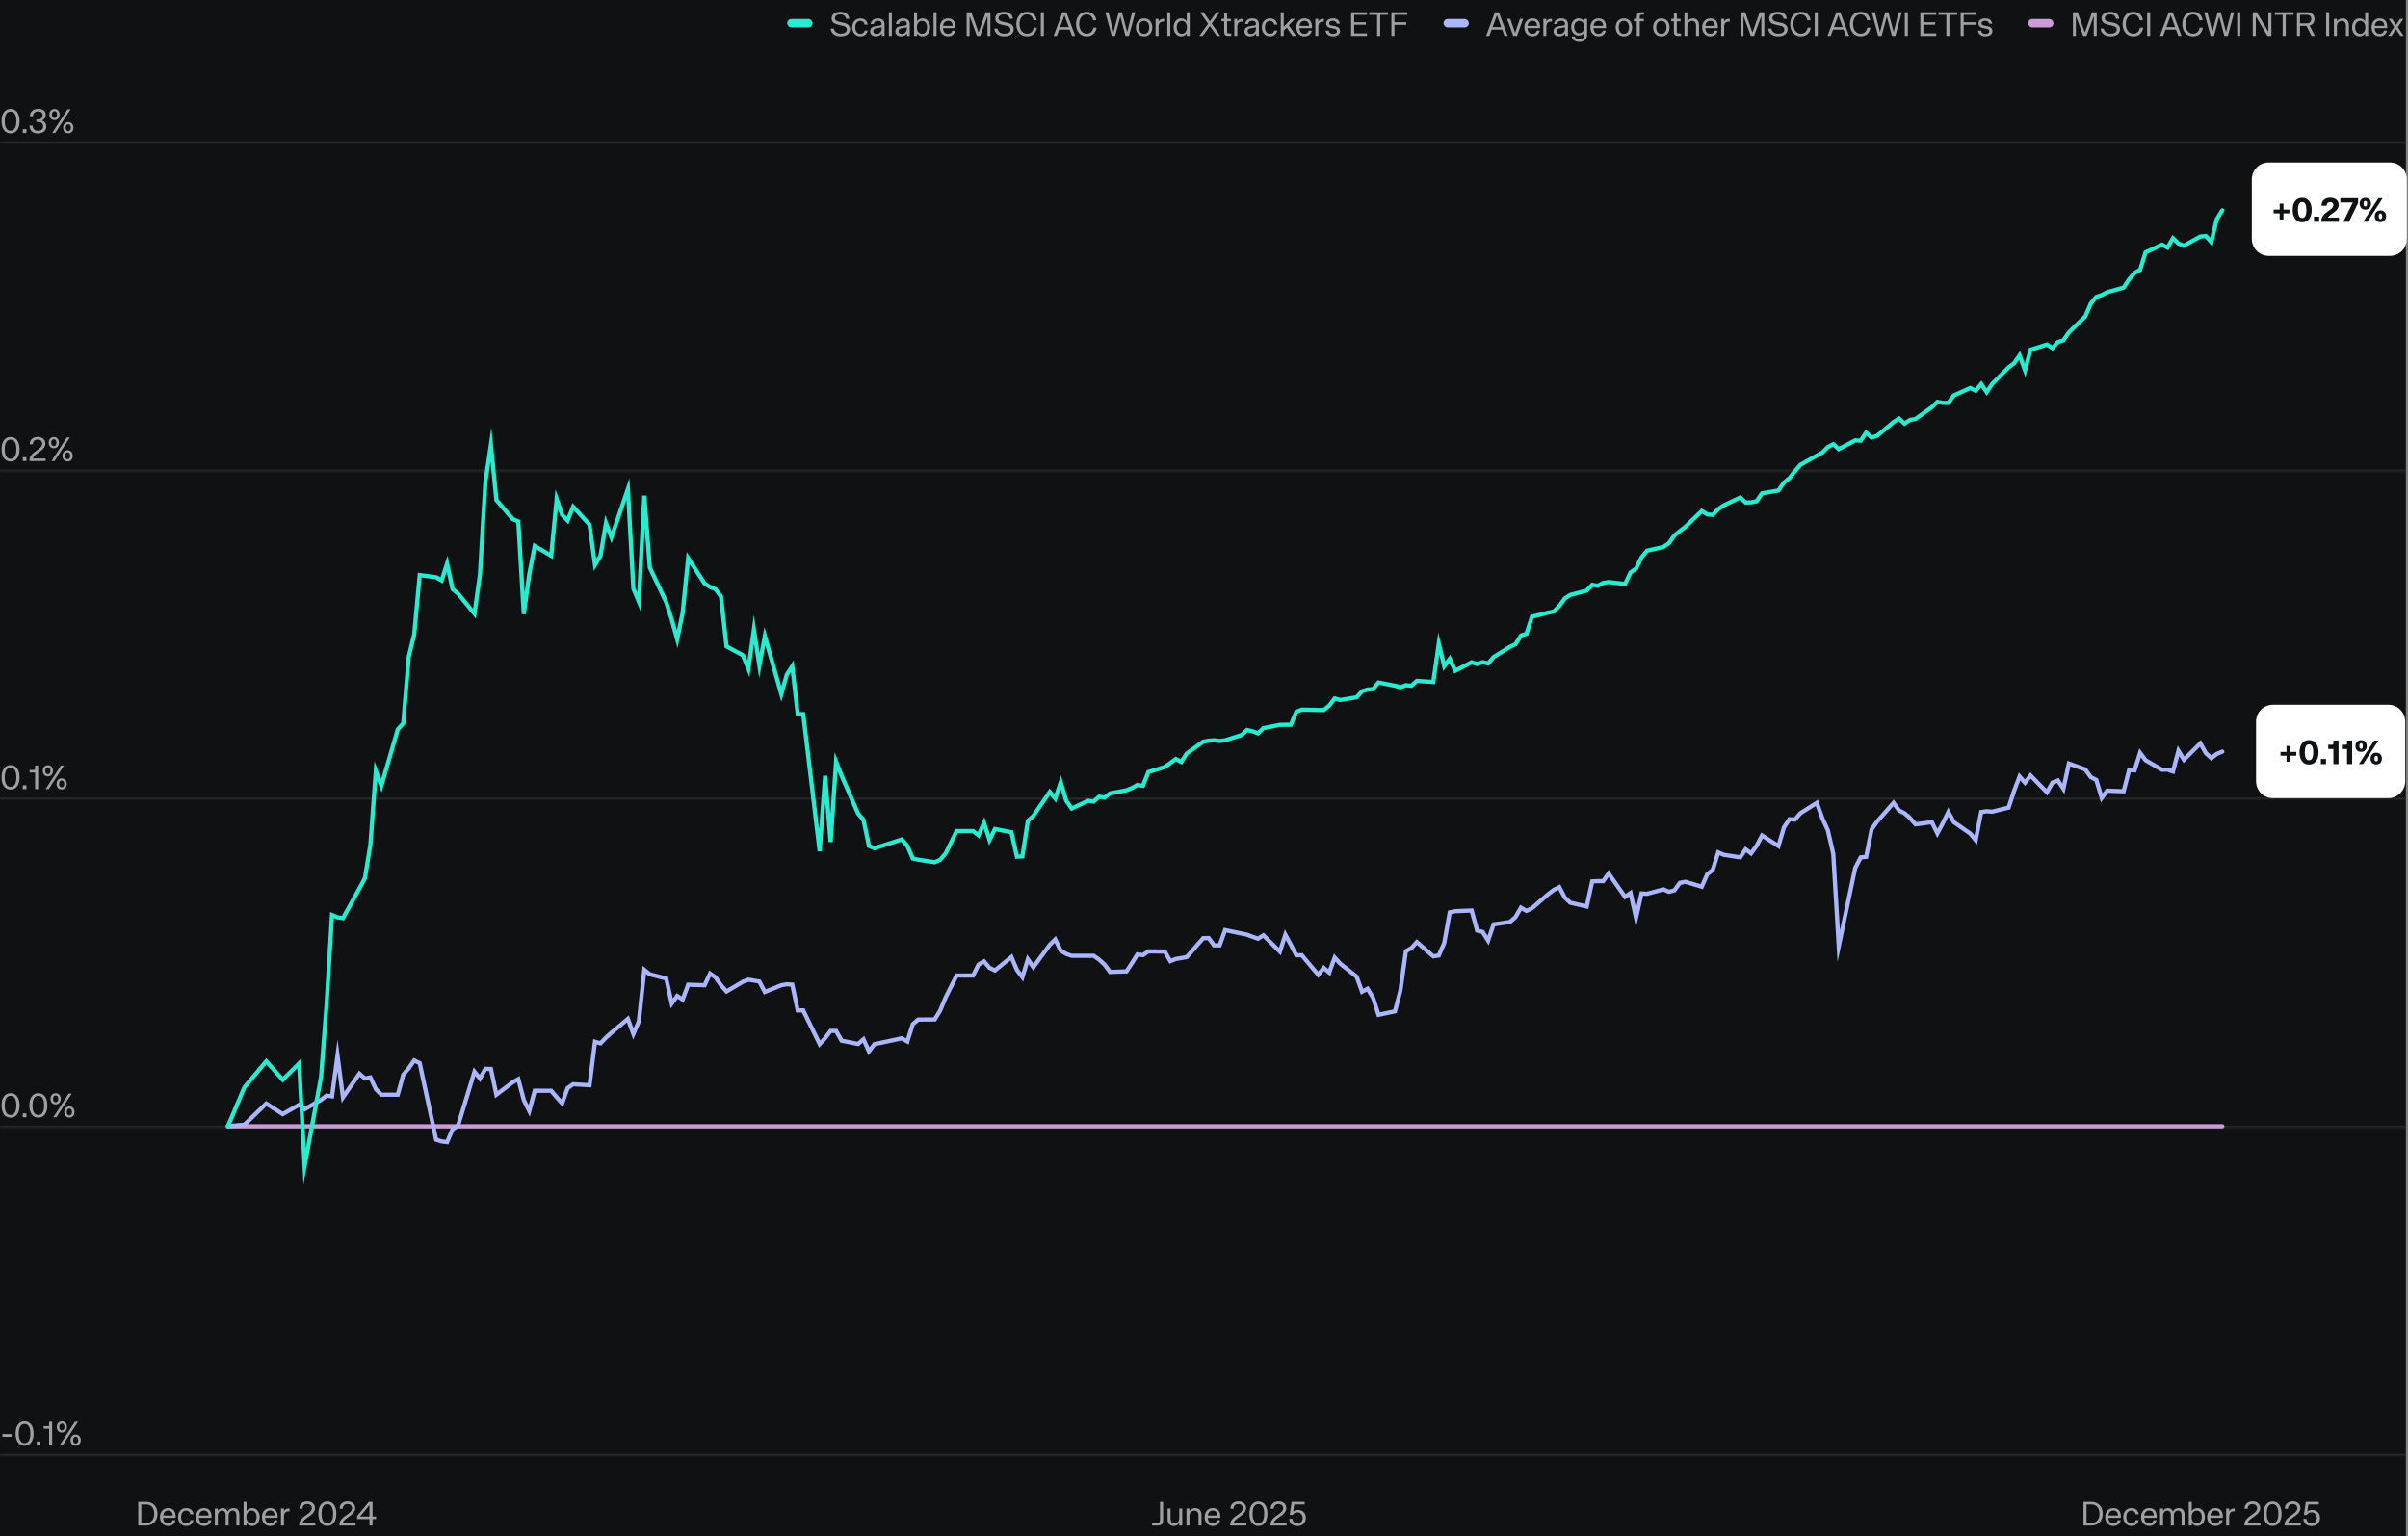 <svg width="1141" height="728" viewBox="0 0 1141 728" fill="none" xmlns="http://www.w3.org/2000/svg">
<rect x="0" y="0" width="1141" height="728" fill="#808080" stroke="none"/>
<rect width="1140" height="728" fill="#101112"/>
<rect x="373" y="9" width="12" height="4" rx="2" fill="#28EBCF"/>
<path d="M398.344 17.208C395.384 17.208 393.72 15.544 393.624 13.528H395.112C395.368 15.048 396.568 15.944 398.344 15.944C400.04 15.944 401.272 15.32 401.272 13.96C401.272 13.08 400.696 12.52 399.464 12.248L397.144 11.72C395.736 11.4 394.056 10.792 394.056 8.68C394.056 6.856 395.736 5.592 398.216 5.592C400.824 5.592 402.312 7.016 402.408 8.904H400.92C400.68 7.624 399.768 6.824 398.136 6.824C396.6 6.824 395.592 7.544 395.592 8.6C395.592 9.496 396.168 9.992 397.464 10.296L399.864 10.84C401.784 11.288 402.792 12.264 402.792 13.848C402.792 15.928 401.096 17.208 398.344 17.208ZM407.682 17.208C405.33 17.208 403.81 15.384 403.81 12.968C403.81 10.568 405.33 8.728 407.698 8.728C409.554 8.728 410.898 9.848 411.154 11.688H409.73C409.506 10.568 408.722 9.896 407.682 9.896C406.002 9.896 405.266 11.352 405.266 12.952C405.266 14.568 406.002 16.04 407.682 16.04C408.738 16.04 409.442 15.496 409.73 14.44H411.138C410.834 16.088 409.602 17.208 407.682 17.208ZM415.015 17.208C413.367 17.208 412.311 16.248 412.311 14.824C412.311 12.936 413.927 12.52 415.239 12.344L416.983 12.12C417.623 12.024 417.751 11.656 417.751 11.288C417.751 10.504 417.223 9.864 416.007 9.864C414.807 9.864 414.119 10.424 413.991 11.416H412.583C412.759 9.8 414.055 8.728 415.975 8.728C418.119 8.728 419.143 9.8 419.143 11.608V17H417.831V15.832C417.127 16.856 416.007 17.208 415.015 17.208ZM415.367 16.072C416.807 16.072 417.751 15.016 417.751 13.432V12.856C417.479 13 417.207 13.048 416.935 13.096L415.511 13.32C414.295 13.512 413.767 13.944 413.767 14.76C413.767 15.592 414.391 16.072 415.367 16.072ZM421.181 17V5.8H422.589V17H421.181ZM426.953 17.208C425.305 17.208 424.249 16.248 424.249 14.824C424.249 12.936 425.865 12.52 427.177 12.344L428.921 12.12C429.561 12.024 429.689 11.656 429.689 11.288C429.689 10.504 429.161 9.864 427.945 9.864C426.745 9.864 426.057 10.424 425.929 11.416H424.521C424.697 9.8 425.993 8.728 427.913 8.728C430.057 8.728 431.081 9.8 431.081 11.608V17H429.769V15.832C429.065 16.856 427.945 17.208 426.953 17.208ZM427.305 16.072C428.745 16.072 429.689 15.016 429.689 13.432V12.856C429.417 13 429.145 13.048 428.873 13.096L427.449 13.32C426.233 13.512 425.705 13.944 425.705 14.76C425.705 15.592 426.329 16.072 427.305 16.072ZM437.215 17.208C436.095 17.208 435.183 16.744 434.527 15.784V17H433.119V5.8H434.527V10.136C435.103 9.208 436.095 8.728 437.215 8.728C439.167 8.728 440.735 10.408 440.735 12.936C440.735 15.48 439.167 17.208 437.215 17.208ZM436.879 16.024C438.399 16.024 439.279 14.712 439.279 12.936C439.279 11.176 438.399 9.896 436.879 9.896C435.359 9.896 434.447 11.208 434.447 12.952C434.447 14.712 435.359 16.024 436.879 16.024ZM442.353 17V5.8H443.761V17H442.353ZM449.213 17.208C446.845 17.208 445.357 15.4 445.357 12.968C445.357 10.552 446.845 8.728 449.213 8.728C451.213 8.728 452.973 9.864 452.781 13.336H446.812C446.909 14.808 447.597 16.04 449.213 16.04C450.285 16.04 450.989 15.496 451.277 14.472H452.685C452.381 16.072 451.149 17.208 449.213 17.208ZM451.405 12.264C451.309 10.648 450.557 9.88 449.213 9.88C447.741 9.88 447.021 10.936 446.845 12.264H451.405ZM458.029 17V5.8H460.253L463.677 15.416L467.085 5.8H469.293V17H467.901V7.544L464.445 17H462.893L459.421 7.544V17H458.029ZM475.875 17.208C472.915 17.208 471.251 15.544 471.155 13.528H472.643C472.899 15.048 474.099 15.944 475.875 15.944C477.571 15.944 478.803 15.32 478.803 13.96C478.803 13.08 478.227 12.52 476.995 12.248L474.675 11.72C473.267 11.4 471.587 10.792 471.587 8.68C471.587 6.856 473.267 5.592 475.747 5.592C478.355 5.592 479.843 7.016 479.939 8.904H478.451C478.211 7.624 477.299 6.824 475.667 6.824C474.131 6.824 473.123 7.544 473.123 8.6C473.123 9.496 473.699 9.992 474.995 10.296L477.395 10.84C479.315 11.288 480.323 12.264 480.323 13.848C480.323 15.928 478.627 17.208 475.875 17.208ZM486.634 17.208C483.61 17.208 481.578 14.904 481.578 11.4C481.578 7.912 483.658 5.592 486.634 5.592C489.242 5.592 490.874 7.208 491.194 9.624H489.69C489.402 8.152 488.458 6.84 486.634 6.84C484.41 6.84 483.082 8.792 483.082 11.4C483.082 13.992 484.442 15.96 486.634 15.96C488.538 15.96 489.562 14.6 489.786 13.128H491.306C490.858 15.864 489.082 17.208 486.634 17.208ZM493.185 17V5.8H494.625V17H493.185ZM499.254 17L503.43 5.8H505.286L509.478 17H507.958L506.87 14.024H501.862L500.774 17H499.254ZM502.294 12.84H506.438L504.374 7.192L502.294 12.84ZM514.915 17.208C511.891 17.208 509.859 14.904 509.859 11.4C509.859 7.912 511.939 5.592 514.915 5.592C517.523 5.592 519.155 7.208 519.475 9.624H517.971C517.683 8.152 516.739 6.84 514.915 6.84C512.691 6.84 511.363 8.792 511.363 11.4C511.363 13.992 512.723 15.96 514.915 15.96C516.819 15.96 517.843 14.6 518.067 13.128H519.587C519.139 15.864 517.363 17.208 514.915 17.208ZM526.78 17L523.74 5.8H525.244L527.612 15.24L530.092 5.8H531.596L534.092 15.208L536.46 5.8H537.948L534.924 17H533.292L530.86 7.784L528.396 17H526.78ZM542.12 17.208C539.672 17.208 538.232 15.384 538.232 12.968C538.232 10.568 539.672 8.728 542.12 8.728C544.568 8.728 546.008 10.568 546.008 12.968C546.008 15.384 544.568 17.208 542.12 17.208ZM542.12 16.04C543.88 16.04 544.552 14.536 544.552 12.952C544.552 11.384 543.88 9.896 542.12 9.896C540.344 9.896 539.688 11.384 539.688 12.952C539.688 14.536 540.344 16.04 542.12 16.04ZM547.555 17V8.936H548.963V10.28C549.459 9.288 550.227 8.936 551.171 8.936H551.619V10.264H551.059C549.779 10.264 548.963 11.064 548.963 12.728V17H547.555ZM553.119 17V5.8H554.527V17H553.119ZM559.626 17.208C557.69 17.208 556.122 15.48 556.122 12.936C556.122 10.408 557.69 8.728 559.626 8.728C560.778 8.728 561.77 9.208 562.33 10.136V5.8H563.738V17H562.33V15.784C561.69 16.744 560.778 17.208 559.626 17.208ZM559.994 16.024C561.514 16.024 562.41 14.712 562.41 12.952C562.41 11.208 561.514 9.896 559.994 9.896C558.458 9.896 557.578 11.176 557.578 12.936C557.578 14.712 558.458 16.024 559.994 16.024ZM568.303 17L572.447 11.256L568.639 5.8H570.287L573.311 10.152L576.367 5.8H577.999L574.127 11.192L578.223 17H576.591L573.279 12.296L569.935 17H568.303ZM581.877 17C580.645 17 580.069 16.472 580.069 15.112V10.088H578.789V8.936H579.701C579.925 8.936 580.069 8.792 580.069 8.584V6.264H581.461V8.936H583.237V10.088H581.461V14.904C581.461 15.592 581.653 15.832 582.293 15.832H583.429V17H581.877ZM584.867 17V8.936H586.275V10.28C586.771 9.288 587.539 8.936 588.483 8.936H588.931V10.264H588.371C587.091 10.264 586.275 11.064 586.275 12.728V17H584.867ZM592.39 17.208C590.742 17.208 589.686 16.248 589.686 14.824C589.686 12.936 591.302 12.52 592.614 12.344L594.358 12.12C594.998 12.024 595.126 11.656 595.126 11.288C595.126 10.504 594.598 9.864 593.382 9.864C592.182 9.864 591.494 10.424 591.366 11.416H589.958C590.134 9.8 591.43 8.728 593.35 8.728C595.494 8.728 596.518 9.8 596.518 11.608V17H595.206V15.832C594.502 16.856 593.382 17.208 592.39 17.208ZM592.742 16.072C594.182 16.072 595.126 15.016 595.126 13.432V12.856C594.854 13 594.582 13.048 594.31 13.096L592.886 13.32C591.67 13.512 591.142 13.944 591.142 14.76C591.142 15.592 591.766 16.072 592.742 16.072ZM601.775 17.208C599.423 17.208 597.903 15.384 597.903 12.968C597.903 10.568 599.423 8.728 601.791 8.728C603.647 8.728 604.991 9.848 605.247 11.688H603.823C603.599 10.568 602.815 9.896 601.775 9.896C600.095 9.896 599.359 11.352 599.359 12.952C599.359 14.568 600.095 16.04 601.775 16.04C602.831 16.04 603.535 15.496 603.823 14.44H605.231C604.927 16.088 603.695 17.208 601.775 17.208ZM606.869 17V5.8H608.277V12.728L611.829 8.936H613.589L610.661 12.008L614.133 17H612.437L609.685 13.048L608.277 14.52V17H606.869ZM618.103 17.208C615.735 17.208 614.247 15.4 614.247 12.968C614.247 10.552 615.735 8.728 618.103 8.728C620.103 8.728 621.863 9.864 621.671 13.336H615.703C615.799 14.808 616.487 16.04 618.103 16.04C619.175 16.04 619.879 15.496 620.167 14.472H621.575C621.271 16.072 620.039 17.208 618.103 17.208ZM620.295 12.264C620.199 10.648 619.447 9.88 618.103 9.88C616.631 9.88 615.911 10.936 615.735 12.264H620.295ZM623.258 17V8.936H624.666V10.28C625.162 9.288 625.93 8.936 626.874 8.936H627.322V10.264H626.762C625.482 10.264 624.666 11.064 624.666 12.728V17H623.258ZM631.705 17.208C629.593 17.208 628.281 16.2 628.137 14.472H629.577C629.769 15.544 630.489 16.072 631.737 16.072C632.825 16.072 633.513 15.576 633.513 14.792C633.513 14.2 633.065 13.784 632.233 13.624L630.665 13.32C629.497 13.096 628.377 12.552 628.377 11.064C628.377 9.736 629.625 8.728 631.513 8.728C633.337 8.728 634.665 9.496 634.825 11.24H633.401C633.241 10.344 632.585 9.864 631.497 9.864C630.473 9.864 629.785 10.344 629.785 11.032C629.785 11.688 630.345 11.976 631.001 12.104L632.665 12.424C633.817 12.648 634.969 13.272 634.969 14.712C634.969 16.216 633.625 17.208 631.705 17.208ZM640.216 17V5.8H647.736V7.016H641.656V10.552H647.224V11.72H641.656V15.8H647.736V17H640.216ZM652.534 17V7.016H648.806V5.8H657.718V7.016H653.99V17H652.534ZM659.31 17V5.8H666.766V7.016H660.75V10.568H666.35V11.768H660.75V17H659.31Z" fill="white" fill-opacity="0.6"/>
<rect x="684" y="9" width="12" height="4" rx="2" fill="#ABB6FF"/>
<path d="M704.176 17L708.352 5.8H710.208L714.4 17H712.88L711.792 14.024H706.784L705.696 17H704.176ZM707.216 12.84H711.36L709.296 7.192L707.216 12.84ZM717.043 17L714.099 8.936H715.619L717.907 15.56L720.195 8.936H721.731L718.787 17H717.043ZM726.15 17.208C723.782 17.208 722.294 15.4 722.294 12.968C722.294 10.552 723.782 8.728 726.15 8.728C728.15 8.728 729.91 9.864 729.718 13.336H723.75C723.846 14.808 724.534 16.04 726.15 16.04C727.222 16.04 727.926 15.496 728.214 14.472H729.622C729.318 16.072 728.086 17.208 726.15 17.208ZM728.342 12.264C728.246 10.648 727.494 9.88 726.15 9.88C724.678 9.88 723.958 10.936 723.782 12.264H728.342ZM731.305 17V8.936H732.713V10.28C733.209 9.288 733.977 8.936 734.921 8.936H735.369V10.264H734.809C733.529 10.264 732.713 11.064 732.713 12.728V17H731.305ZM738.828 17.208C737.18 17.208 736.124 16.248 736.124 14.824C736.124 12.936 737.74 12.52 739.052 12.344L740.796 12.12C741.436 12.024 741.564 11.656 741.564 11.288C741.564 10.504 741.036 9.864 739.82 9.864C738.62 9.864 737.932 10.424 737.804 11.416H736.396C736.572 9.8 737.868 8.728 739.788 8.728C741.932 8.728 742.956 9.8 742.956 11.608V17H741.644V15.832C740.94 16.856 739.82 17.208 738.828 17.208ZM739.18 16.072C740.62 16.072 741.564 15.016 741.564 13.432V12.856C741.292 13 741.02 13.048 740.748 13.096L739.324 13.32C738.108 13.512 737.58 13.944 737.58 14.76C737.58 15.592 738.204 16.072 739.18 16.072ZM748.338 19.832C746.322 19.832 744.978 18.872 744.754 17.288H746.194C746.45 18.216 747.138 18.68 748.386 18.68C749.554 18.68 750.626 18.088 750.626 16.44V15.384C750.002 16.408 749.058 16.84 747.986 16.84C746.066 16.84 744.466 15.128 744.466 12.76C744.466 10.408 746.066 8.728 747.986 8.728C749.058 8.728 750.098 9.224 750.626 10.136V8.936H752.034V16.408C752.034 18.92 750.242 19.832 748.338 19.832ZM748.29 15.688C749.746 15.688 750.706 14.44 750.706 12.76C750.706 11.048 749.746 9.896 748.29 9.896C746.85 9.896 745.89 11.048 745.89 12.76C745.89 14.44 746.85 15.688 748.29 15.688ZM757.447 17.208C755.079 17.208 753.591 15.4 753.591 12.968C753.591 10.552 755.079 8.728 757.447 8.728C759.447 8.728 761.207 9.864 761.015 13.336H755.047C755.143 14.808 755.831 16.04 757.447 16.04C758.519 16.04 759.223 15.496 759.511 14.472H760.919C760.615 16.072 759.383 17.208 757.447 17.208ZM759.639 12.264C759.543 10.648 758.791 9.88 757.447 9.88C755.975 9.88 755.255 10.936 755.079 12.264H759.639ZM769.463 17.208C767.015 17.208 765.575 15.384 765.575 12.968C765.575 10.568 767.015 8.728 769.463 8.728C771.911 8.728 773.351 10.568 773.351 12.968C773.351 15.384 771.911 17.208 769.463 17.208ZM769.463 16.04C771.223 16.04 771.895 14.536 771.895 12.952C771.895 11.384 771.223 9.896 769.463 9.896C767.687 9.896 767.031 11.384 767.031 12.952C767.031 14.536 767.687 16.04 769.463 16.04ZM775.573 17V10.088H774.165V8.936H775.221C775.429 8.936 775.573 8.792 775.573 8.584V7.88C775.573 6.536 776.165 5.8 777.573 5.8H779.029V6.952H777.861C777.221 6.952 776.981 7.272 776.981 7.944V8.936H778.917V10.088H776.981V17H775.573ZM787.213 17.208C784.765 17.208 783.325 15.384 783.325 12.968C783.325 10.568 784.765 8.728 787.213 8.728C789.661 8.728 791.101 10.568 791.101 12.968C791.101 15.384 789.661 17.208 787.213 17.208ZM787.213 16.04C788.973 16.04 789.645 14.536 789.645 12.952C789.645 11.384 788.973 9.896 787.213 9.896C785.437 9.896 784.781 11.384 784.781 12.952C784.781 14.536 785.437 16.04 787.213 16.04ZM794.971 17C793.739 17 793.163 16.472 793.163 15.112V10.088H791.883V8.936H792.795C793.019 8.936 793.163 8.792 793.163 8.584V6.264H794.555V8.936H796.331V10.088H794.555V14.904C794.555 15.592 794.747 15.832 795.387 15.832H796.523V17H794.971ZM798.15 17V5.8H799.558V10.152C800.07 9.272 801.014 8.728 802.198 8.728C803.846 8.728 805.062 9.816 805.062 11.976V17H803.654V12.056C803.654 10.648 802.87 9.912 801.766 9.912C800.566 9.912 799.558 10.92 799.558 12.36V17H798.15ZM810.416 17.208C808.048 17.208 806.56 15.4 806.56 12.968C806.56 10.552 808.048 8.728 810.416 8.728C812.416 8.728 814.176 9.864 813.984 13.336H808.016C808.112 14.808 808.8 16.04 810.416 16.04C811.488 16.04 812.192 15.496 812.48 14.472H813.888C813.584 16.072 812.352 17.208 810.416 17.208ZM812.608 12.264C812.512 10.648 811.76 9.88 810.416 9.88C808.944 9.88 808.224 10.936 808.048 12.264H812.608ZM815.571 17V8.936H816.979V10.28C817.475 9.288 818.243 8.936 819.187 8.936H819.635V10.264H819.075C817.795 10.264 816.979 11.064 816.979 12.728V17H815.571ZM824.732 17V5.8H826.956L830.38 15.416L833.788 5.8H835.996V17H834.604V7.544L831.148 17H829.596L826.124 7.544V17H824.732ZM842.578 17.208C839.618 17.208 837.954 15.544 837.858 13.528H839.346C839.602 15.048 840.802 15.944 842.578 15.944C844.274 15.944 845.506 15.32 845.506 13.96C845.506 13.08 844.93 12.52 843.698 12.248L841.378 11.72C839.97 11.4 838.29 10.792 838.29 8.68C838.29 6.856 839.97 5.592 842.45 5.592C845.058 5.592 846.546 7.016 846.642 8.904H845.154C844.914 7.624 844.002 6.824 842.37 6.824C840.834 6.824 839.826 7.544 839.826 8.6C839.826 9.496 840.402 9.992 841.698 10.296L844.098 10.84C846.018 11.288 847.026 12.264 847.026 13.848C847.026 15.928 845.33 17.208 842.578 17.208ZM853.337 17.208C850.313 17.208 848.281 14.904 848.281 11.4C848.281 7.912 850.361 5.592 853.337 5.592C855.945 5.592 857.577 7.208 857.897 9.624H856.393C856.105 8.152 855.161 6.84 853.337 6.84C851.113 6.84 849.785 8.792 849.785 11.4C849.785 13.992 851.145 15.96 853.337 15.96C855.241 15.96 856.265 14.6 856.489 13.128H858.009C857.561 15.864 855.785 17.208 853.337 17.208ZM859.888 17V5.8H861.328V17H859.888ZM865.957 17L870.133 5.8H871.989L876.181 17H874.661L873.573 14.024H868.565L867.477 17H865.957ZM868.997 12.84H873.141L871.077 7.192L868.997 12.84ZM881.618 17.208C878.594 17.208 876.562 14.904 876.562 11.4C876.562 7.912 878.642 5.592 881.618 5.592C884.226 5.592 885.858 7.208 886.178 9.624H884.674C884.386 8.152 883.442 6.84 881.618 6.84C879.394 6.84 878.066 8.792 878.066 11.4C878.066 13.992 879.426 15.96 881.618 15.96C883.522 15.96 884.546 14.6 884.77 13.128H886.29C885.842 15.864 884.066 17.208 881.618 17.208ZM889.967 17L886.927 5.8H888.431L890.799 15.24L893.279 5.8H894.783L897.279 15.208L899.647 5.8H901.135L898.111 17H896.479L894.047 7.784L891.583 17H889.967ZM902.576 17V5.8H904.016V17H902.576ZM909.935 17V5.8H917.455V7.016H911.375V10.552H916.943V11.72H911.375V15.8H917.455V17H909.935ZM922.252 17V7.016H918.524V5.8H927.436V7.016H923.708V17H922.252ZM929.029 17V5.8H936.485V7.016H930.469V10.568H936.069V11.768H930.469V17H929.029ZM940.814 17.208C938.702 17.208 937.39 16.2 937.246 14.472H938.686C938.878 15.544 939.598 16.072 940.846 16.072C941.934 16.072 942.622 15.576 942.622 14.792C942.622 14.2 942.174 13.784 941.342 13.624L939.774 13.32C938.606 13.096 937.486 12.552 937.486 11.064C937.486 9.736 938.734 8.728 940.622 8.728C942.446 8.728 943.774 9.496 943.934 11.24H942.51C942.35 10.344 941.694 9.864 940.606 9.864C939.582 9.864 938.894 10.344 938.894 11.032C938.894 11.688 939.454 11.976 940.11 12.104L941.774 12.424C942.926 12.648 944.078 13.272 944.078 14.712C944.078 16.216 942.734 17.208 940.814 17.208Z" fill="white" fill-opacity="0.6"/>
<rect x="961" y="9" width="12" height="4" rx="2" fill="#CB9CD6"/>
<path d="M982.232 17V5.8H984.456L987.88 15.416L991.288 5.8H993.496V17H992.104V7.544L988.648 17H987.096L983.624 7.544V17H982.232ZM1000.08 17.208C997.118 17.208 995.454 15.544 995.358 13.528H996.846C997.102 15.048 998.302 15.944 1000.08 15.944C1001.77 15.944 1003.01 15.32 1003.01 13.96C1003.01 13.08 1002.43 12.52 1001.2 12.248L998.878 11.72C997.47 11.4 995.79 10.792 995.79 8.68C995.79 6.856 997.47 5.592 999.95 5.592C1002.56 5.592 1004.05 7.016 1004.14 8.904H1002.65C1002.41 7.624 1001.5 6.824 999.87 6.824C998.334 6.824 997.326 7.544 997.326 8.6C997.326 9.496 997.902 9.992 999.198 10.296L1001.6 10.84C1003.52 11.288 1004.53 12.264 1004.53 13.848C1004.53 15.928 1002.83 17.208 1000.08 17.208ZM1010.84 17.208C1007.81 17.208 1005.78 14.904 1005.78 11.4C1005.78 7.912 1007.86 5.592 1010.84 5.592C1013.45 5.592 1015.08 7.208 1015.4 9.624H1013.89C1013.61 8.152 1012.66 6.84 1010.84 6.84C1008.61 6.84 1007.29 8.792 1007.29 11.4C1007.29 13.992 1008.65 15.96 1010.84 15.96C1012.74 15.96 1013.77 14.6 1013.99 13.128H1015.51C1015.06 15.864 1013.29 17.208 1010.84 17.208ZM1017.39 17V5.8H1018.83V17H1017.39ZM1023.46 17L1027.63 5.8H1029.49L1033.68 17H1032.16L1031.07 14.024H1026.07L1024.98 17H1023.46ZM1026.5 12.84H1030.64L1028.58 7.192L1026.5 12.84ZM1039.12 17.208C1036.09 17.208 1034.06 14.904 1034.06 11.4C1034.06 7.912 1036.14 5.592 1039.12 5.592C1041.73 5.592 1043.36 7.208 1043.68 9.624H1042.17C1041.89 8.152 1040.94 6.84 1039.12 6.84C1036.89 6.84 1035.57 8.792 1035.57 11.4C1035.57 13.992 1036.93 15.96 1039.12 15.96C1041.02 15.96 1042.05 14.6 1042.27 13.128H1043.79C1043.34 15.864 1041.57 17.208 1039.12 17.208ZM1047.47 17L1044.43 5.8H1045.93L1048.3 15.24L1050.78 5.8H1052.28L1054.78 15.208L1057.15 5.8H1058.64L1055.61 17H1053.98L1051.55 7.784L1049.08 17H1047.47ZM1060.08 17V5.8H1061.52V17H1060.08ZM1067.44 17V5.8H1069.32L1074.83 15V5.8H1076.27V17H1074.4L1068.88 7.752V17H1067.44ZM1081.61 17V7.016H1077.88V5.8H1086.8V7.016H1083.07V17H1081.61ZM1088.39 17V5.8H1093.3C1095.27 5.8 1096.71 7 1096.71 9.032C1096.71 10.664 1095.78 11.752 1094.39 12.12L1096.88 17H1095.28L1092.87 12.264H1089.83V17H1088.39ZM1093.06 11.064C1094.42 11.064 1095.2 10.312 1095.2 9.032C1095.2 7.752 1094.42 7.016 1093.06 7.016H1089.83V11.064H1093.06ZM1102.2 17V5.8H1103.64V17H1102.2ZM1105.9 17V8.936H1107.31V10.152C1107.83 9.256 1108.86 8.728 1110.03 8.728C1111.77 8.728 1113 9.832 1113 11.976V17H1111.59V12.056C1111.59 10.648 1110.79 9.912 1109.61 9.912C1108.35 9.912 1107.31 10.92 1107.31 12.344V17H1105.9ZM1118 17.208C1116.07 17.208 1114.5 15.48 1114.5 12.936C1114.5 10.408 1116.07 8.728 1118 8.728C1119.15 8.728 1120.15 9.208 1120.71 10.136V5.8H1122.11V17H1120.71V15.784C1120.07 16.744 1119.15 17.208 1118 17.208ZM1118.37 16.024C1119.89 16.024 1120.79 14.712 1120.79 12.952C1120.79 11.208 1119.89 9.896 1118.37 9.896C1116.83 9.896 1115.95 11.176 1115.95 12.936C1115.95 14.712 1116.83 16.024 1118.37 16.024ZM1127.59 17.208C1125.22 17.208 1123.73 15.4 1123.73 12.968C1123.73 10.552 1125.22 8.728 1127.59 8.728C1129.59 8.728 1131.35 9.864 1131.16 13.336H1125.19C1125.28 14.808 1125.97 16.04 1127.59 16.04C1128.66 16.04 1129.36 15.496 1129.65 14.472H1131.06C1130.76 16.072 1129.52 17.208 1127.59 17.208ZM1129.78 12.264C1129.68 10.648 1128.93 9.88 1127.59 9.88C1126.12 9.88 1125.4 10.936 1125.22 12.264H1129.78ZM1131.61 17L1134.45 12.808L1131.84 8.936H1133.41L1135.34 11.832L1137.26 8.936H1138.83L1136.17 12.84L1138.99 17H1137.41L1135.31 13.816L1133.2 17H1131.61Z" fill="white" fill-opacity="0.6"/>
<mask id="path-10-inside-1_1626_2865" fill="white">
<path d="M0 46H1140V68H0V46Z"/>
</mask>
<path d="M1140 68V67H0V68V69H1140V68Z" fill="white" fill-opacity="0.1" mask="url(#path-10-inside-1_1626_2865)"/>
<path d="M5.008 63.208C2.4 63.208 0.752 61.032 0.752 57.4C0.752 53.752 2.4 51.608 5.008 51.608C7.632 51.608 9.28 53.752 9.28 57.4C9.28 61.032 7.632 63.208 5.008 63.208ZM5.008 61.96C6.864 61.96 7.76 60.28 7.76 57.4C7.76 54.504 6.864 52.856 5.008 52.856C3.168 52.856 2.256 54.504 2.256 57.4C2.256 60.28 3.168 61.96 5.008 61.96ZM10.799 63V61.176H12.527V63H10.799ZM18.017 63.24C15.169 63.24 14.065 61.64 13.969 59.544H15.441C15.521 60.76 16.129 62.008 17.921 62.008C19.425 62.008 20.449 61.352 20.449 59.896C20.449 58.632 19.601 57.8 18.257 57.8H17.233V56.616H18.209C19.425 56.616 20.209 55.72 20.209 54.584C20.209 53.48 19.457 52.792 18.081 52.792C16.353 52.792 15.665 53.976 15.617 55.112H14.161C14.177 53.384 15.361 51.56 18.145 51.56C20.385 51.56 21.681 52.712 21.681 54.44C21.681 55.768 20.881 56.76 19.777 57.128C20.737 57.352 21.953 58.2 21.953 59.928C21.953 61.752 20.513 63.24 18.017 63.24ZM24.752 63L32 51.8H33.456L26.192 63H24.752ZM25.84 56.92C24.336 56.92 23.408 55.816 23.408 54.296C23.408 52.76 24.336 51.64 25.84 51.64C27.344 51.64 28.256 52.76 28.256 54.296C28.256 55.816 27.344 56.92 25.84 56.92ZM25.84 55.896C26.688 55.896 27.056 55.192 27.056 54.296C27.056 53.368 26.704 52.68 25.84 52.68C24.976 52.68 24.592 53.368 24.592 54.296C24.592 55.192 24.976 55.896 25.84 55.896ZM32.368 63.16C30.864 63.16 29.936 62.056 29.936 60.52C29.936 59 30.864 57.88 32.368 57.88C33.872 57.88 34.784 59 34.784 60.52C34.784 62.056 33.872 63.16 32.368 63.16ZM32.368 62.12C33.232 62.12 33.584 61.432 33.584 60.52C33.584 59.624 33.232 58.92 32.368 58.92C31.504 58.92 31.136 59.624 31.136 60.52C31.136 61.432 31.504 62.12 32.368 62.12Z" fill="white" fill-opacity="0.6"/>
<mask id="path-13-inside-2_1626_2865" fill="white">
<path d="M0 201.5H1140V223.5H0V201.5Z"/>
</mask>
<path d="M1140 223.5V222.5H0V223.5V224.5H1140V223.5Z" fill="white" fill-opacity="0.1" mask="url(#path-13-inside-2_1626_2865)"/>
<path d="M5.008 218.708C2.4 218.708 0.752 216.532 0.752 212.9C0.752 209.252 2.4 207.108 5.008 207.108C7.632 207.108 9.28 209.252 9.28 212.9C9.28 216.532 7.632 218.708 5.008 218.708ZM5.008 217.46C6.864 217.46 7.76 215.78 7.76 212.9C7.76 210.004 6.864 208.356 5.008 208.356C3.168 208.356 2.256 210.004 2.256 212.9C2.256 215.78 3.168 217.46 5.008 217.46ZM10.799 218.5V216.676H12.527V218.5H10.799ZM13.985 218.084C13.985 216.116 15.361 214.948 16.801 213.908C18.353 212.804 20.001 211.86 20.001 210.324C20.001 209.06 19.105 208.324 17.825 208.324C16.353 208.324 15.569 209.236 15.569 210.564H14.113C14.017 208.452 15.617 207.06 17.889 207.06C20.017 207.06 21.489 208.372 21.489 210.228C21.489 211.572 20.689 212.58 19.665 213.428C18.001 214.788 15.841 215.78 15.601 217.3H21.633V218.5H13.985V218.084ZM24.424 218.5L31.672 207.3H33.128L25.864 218.5H24.424ZM25.512 212.42C24.008 212.42 23.08 211.316 23.08 209.796C23.08 208.26 24.008 207.14 25.512 207.14C27.016 207.14 27.928 208.26 27.928 209.796C27.928 211.316 27.016 212.42 25.512 212.42ZM25.512 211.396C26.36 211.396 26.728 210.692 26.728 209.796C26.728 208.868 26.376 208.18 25.512 208.18C24.648 208.18 24.264 208.868 24.264 209.796C24.264 210.692 24.648 211.396 25.512 211.396ZM32.04 218.66C30.536 218.66 29.608 217.556 29.608 216.02C29.608 214.5 30.536 213.38 32.04 213.38C33.544 213.38 34.456 214.5 34.456 216.02C34.456 217.556 33.544 218.66 32.04 218.66ZM32.04 217.62C32.904 217.62 33.256 216.932 33.256 216.02C33.256 215.124 32.904 214.42 32.04 214.42C31.176 214.42 30.808 215.124 30.808 216.02C30.808 216.932 31.176 217.62 32.04 217.62Z" fill="white" fill-opacity="0.6"/>
<mask id="path-16-inside-3_1626_2865" fill="white">
<path d="M0 357H1140V379H0V357Z"/>
</mask>
<path d="M1140 379V378H0V379V380H1140V379Z" fill="white" fill-opacity="0.1" mask="url(#path-16-inside-3_1626_2865)"/>
<path d="M5.008 374.208C2.4 374.208 0.752 372.032 0.752 368.4C0.752 364.752 2.4 362.608 5.008 362.608C7.632 362.608 9.28 364.752 9.28 368.4C9.28 372.032 7.632 374.208 5.008 374.208ZM5.008 372.96C6.864 372.96 7.76 371.28 7.76 368.4C7.76 365.504 6.864 363.856 5.008 363.856C3.168 363.856 2.256 365.504 2.256 368.4C2.256 371.28 3.168 372.96 5.008 372.96ZM10.799 374V372.176H12.527V374H10.799ZM16.641 374V366.128H14.049V364.912H16.257C16.481 364.912 16.641 364.736 16.641 364.528V362.8H18.081V374H16.641ZM21.612 374L28.86 362.8H30.316L23.052 374H21.612ZM22.7 367.92C21.196 367.92 20.268 366.816 20.268 365.296C20.268 363.76 21.196 362.64 22.7 362.64C24.204 362.64 25.116 363.76 25.116 365.296C25.116 366.816 24.204 367.92 22.7 367.92ZM22.7 366.896C23.548 366.896 23.916 366.192 23.916 365.296C23.916 364.368 23.564 363.68 22.7 363.68C21.836 363.68 21.452 364.368 21.452 365.296C21.452 366.192 21.836 366.896 22.7 366.896ZM29.228 374.16C27.724 374.16 26.796 373.056 26.796 371.52C26.796 370 27.724 368.88 29.228 368.88C30.732 368.88 31.644 370 31.644 371.52C31.644 373.056 30.732 374.16 29.228 374.16ZM29.228 373.12C30.092 373.12 30.444 372.432 30.444 371.52C30.444 370.624 30.092 369.92 29.228 369.92C28.364 369.92 27.996 370.624 27.996 371.52C27.996 372.432 28.364 373.12 29.228 373.12Z" fill="white" fill-opacity="0.6"/>
<mask id="path-19-inside-4_1626_2865" fill="white">
<path d="M0 512.5H1140V534.5H0V512.5Z"/>
</mask>
<path d="M1140 534.5V533.5H0V534.5V535.5H1140V534.5Z" fill="white" fill-opacity="0.1" mask="url(#path-19-inside-4_1626_2865)"/>
<path d="M5.008 529.708C2.4 529.708 0.752 527.532 0.752 523.9C0.752 520.252 2.4 518.108 5.008 518.108C7.632 518.108 9.28 520.252 9.28 523.9C9.28 527.532 7.632 529.708 5.008 529.708ZM5.008 528.46C6.864 528.46 7.76 526.78 7.76 523.9C7.76 521.004 6.864 519.356 5.008 519.356C3.168 519.356 2.256 521.004 2.256 523.9C2.256 526.78 3.168 528.46 5.008 528.46ZM10.799 529.5V527.676H12.527V529.5H10.799ZM18.164 529.708C15.556 529.708 13.908 527.532 13.908 523.9C13.908 520.252 15.556 518.108 18.164 518.108C20.788 518.108 22.436 520.252 22.436 523.9C22.436 527.532 20.788 529.708 18.164 529.708ZM18.164 528.46C20.02 528.46 20.916 526.78 20.916 523.9C20.916 521.004 20.02 519.356 18.164 519.356C16.324 519.356 15.412 521.004 15.412 523.9C15.412 526.78 16.324 528.46 18.164 528.46ZM25.284 529.5L32.532 518.3H33.987L26.724 529.5H25.284ZM26.372 523.42C24.867 523.42 23.939 522.316 23.939 520.796C23.939 519.26 24.867 518.14 26.372 518.14C27.875 518.14 28.788 519.26 28.788 520.796C28.788 522.316 27.875 523.42 26.372 523.42ZM26.372 522.396C27.22 522.396 27.587 521.692 27.587 520.796C27.587 519.868 27.235 519.18 26.372 519.18C25.508 519.18 25.123 519.868 25.123 520.796C25.123 521.692 25.508 522.396 26.372 522.396ZM32.9 529.66C31.395 529.66 30.468 528.556 30.468 527.02C30.468 525.5 31.395 524.38 32.9 524.38C34.404 524.38 35.316 525.5 35.316 527.02C35.316 528.556 34.404 529.66 32.9 529.66ZM32.9 528.62C33.764 528.62 34.115 527.932 34.115 527.02C34.115 526.124 33.764 525.42 32.9 525.42C32.035 525.42 31.668 526.124 31.668 527.02C31.668 527.932 32.035 528.62 32.9 528.62Z" fill="white" fill-opacity="0.6"/>
<mask id="path-22-inside-5_1626_2865" fill="white">
<path d="M0 668H1140V690H0V668Z"/>
</mask>
<path d="M1140 690V689H0V690V691H1140V690Z" fill="white" fill-opacity="0.1" mask="url(#path-22-inside-5_1626_2865)"/>
<path d="M1.152 680.936V679.64H5.472V680.936H1.152ZM11.649 685.208C9.041 685.208 7.393 683.032 7.393 679.4C7.393 675.752 9.041 673.608 11.649 673.608C14.273 673.608 15.921 675.752 15.921 679.4C15.921 683.032 14.273 685.208 11.649 685.208ZM11.649 683.96C13.505 683.96 14.401 682.28 14.401 679.4C14.401 676.504 13.505 674.856 11.649 674.856C9.809 674.856 8.897 676.504 8.897 679.4C8.897 682.28 9.809 683.96 11.649 683.96ZM17.44 685V683.176H19.168V685H17.44ZM23.282 685V677.128H20.689V675.912H22.898C23.122 675.912 23.282 675.736 23.282 675.528V673.8H24.721V685H23.282ZM28.252 685L35.5 673.8H36.956L29.692 685H28.252ZM29.34 678.92C27.836 678.92 26.908 677.816 26.908 676.296C26.908 674.76 27.836 673.64 29.34 673.64C30.844 673.64 31.756 674.76 31.756 676.296C31.756 677.816 30.844 678.92 29.34 678.92ZM29.34 677.896C30.188 677.896 30.556 677.192 30.556 676.296C30.556 675.368 30.204 674.68 29.34 674.68C28.476 674.68 28.092 675.368 28.092 676.296C28.092 677.192 28.476 677.896 29.34 677.896ZM35.868 685.16C34.364 685.16 33.436 684.056 33.436 682.52C33.436 681 34.364 679.88 35.868 679.88C37.372 679.88 38.284 681 38.284 682.52C38.284 684.056 37.372 685.16 35.868 685.16ZM35.868 684.12C36.732 684.12 37.084 683.432 37.084 682.52C37.084 681.624 36.732 680.92 35.868 680.92C35.004 680.92 34.636 681.624 34.636 682.52C34.636 683.432 35.004 684.12 35.868 684.12Z" fill="white" fill-opacity="0.6"/>
<path d="M65.521 723V711.8H69.393C72.593 711.8 74.641 714.168 74.641 717.4C74.641 720.648 72.593 723 69.393 723H65.521ZM69.313 721.8C71.665 721.8 73.105 720.04 73.105 717.4C73.105 714.744 71.665 713.016 69.313 713.016H66.961V721.8H69.313ZM79.673 723.208C77.305 723.208 75.817 721.4 75.817 718.968C75.817 716.552 77.305 714.728 79.673 714.728C81.673 714.728 83.433 715.864 83.241 719.336H77.273C77.369 720.808 78.057 722.04 79.673 722.04C80.745 722.04 81.449 721.496 81.737 720.472H83.145C82.841 722.072 81.609 723.208 79.673 723.208ZM81.865 718.264C81.769 716.648 81.017 715.88 79.673 715.88C78.201 715.88 77.481 716.936 77.305 718.264H81.865ZM88.236 723.208C85.884 723.208 84.364 721.384 84.364 718.968C84.364 716.568 85.884 714.728 88.252 714.728C90.108 714.728 91.452 715.848 91.708 717.688H90.284C90.06 716.568 89.276 715.896 88.236 715.896C86.556 715.896 85.82 717.352 85.82 718.952C85.82 720.568 86.556 722.04 88.236 722.04C89.292 722.04 89.996 721.496 90.284 720.44H91.692C91.388 722.088 90.156 723.208 88.236 723.208ZM96.658 723.208C94.29 723.208 92.802 721.4 92.802 718.968C92.802 716.552 94.29 714.728 96.658 714.728C98.658 714.728 100.418 715.864 100.226 719.336H94.258C94.354 720.808 95.042 722.04 96.658 722.04C97.73 722.04 98.434 721.496 98.722 720.472H100.13C99.826 722.072 98.594 723.208 96.658 723.208ZM98.85 718.264C98.754 716.648 98.002 715.88 96.658 715.88C95.186 715.88 94.466 716.936 94.29 718.264H98.85ZM101.813 723V714.936H103.221V716.088C103.669 715.192 104.661 714.728 105.621 714.728C106.677 714.728 107.573 715.384 107.861 716.392C108.325 715.416 109.285 714.728 110.629 714.728C112.389 714.728 113.413 715.816 113.413 717.8V723H112.005V718.04C112.005 716.632 111.381 715.912 110.293 715.912C109.045 715.912 108.325 716.904 108.325 718.328V723H106.917V718.04C106.917 716.632 106.277 715.912 105.173 715.912C104.117 715.912 103.221 716.904 103.221 718.328V723H101.813ZM119.52 723.208C118.4 723.208 117.488 722.744 116.832 721.784V723H115.424V711.8H116.832V716.136C117.408 715.208 118.4 714.728 119.52 714.728C121.472 714.728 123.04 716.408 123.04 718.936C123.04 721.48 121.472 723.208 119.52 723.208ZM119.184 722.024C120.704 722.024 121.584 720.712 121.584 718.936C121.584 717.176 120.704 715.896 119.184 715.896C117.664 715.896 116.752 717.208 116.752 718.952C116.752 720.712 117.664 722.024 119.184 722.024ZM127.986 723.208C125.618 723.208 124.13 721.4 124.13 718.968C124.13 716.552 125.618 714.728 127.986 714.728C129.986 714.728 131.746 715.864 131.554 719.336H125.586C125.682 720.808 126.37 722.04 127.986 722.04C129.058 722.04 129.762 721.496 130.05 720.472H131.458C131.154 722.072 129.922 723.208 127.986 723.208ZM130.178 718.264C130.082 716.648 129.33 715.88 127.986 715.88C126.514 715.88 125.794 716.936 125.618 718.264H130.178ZM133.141 723V714.936H134.549V716.28C135.045 715.288 135.813 714.936 136.757 714.936H137.205V716.264H136.645C135.365 716.264 134.549 717.064 134.549 718.728V723H133.141ZM141.758 722.584C141.758 720.616 143.134 719.448 144.574 718.408C146.126 717.304 147.774 716.36 147.774 714.824C147.774 713.56 146.878 712.824 145.598 712.824C144.126 712.824 143.342 713.736 143.342 715.064H141.886C141.79 712.952 143.39 711.56 145.662 711.56C147.79 711.56 149.262 712.872 149.262 714.728C149.262 716.072 148.462 717.08 147.438 717.928C145.774 719.288 143.614 720.28 143.374 721.8H149.406V723H141.758V722.584ZM155.11 723.208C152.502 723.208 150.854 721.032 150.854 717.4C150.854 713.752 152.502 711.608 155.11 711.608C157.734 711.608 159.382 713.752 159.382 717.4C159.382 721.032 157.734 723.208 155.11 723.208ZM155.11 721.96C156.966 721.96 157.862 720.28 157.862 717.4C157.862 714.504 156.966 712.856 155.11 712.856C153.27 712.856 152.358 714.504 152.358 717.4C152.358 720.28 153.27 721.96 155.11 721.96ZM160.821 722.584C160.821 720.616 162.197 719.448 163.637 718.408C165.189 717.304 166.837 716.36 166.837 714.824C166.837 713.56 165.941 712.824 164.661 712.824C163.189 712.824 162.405 713.736 162.405 715.064H160.949C160.853 712.952 162.453 711.56 164.725 711.56C166.853 711.56 168.325 712.872 168.325 714.728C168.325 716.072 167.525 717.08 166.501 717.928C164.837 719.288 162.677 720.28 162.437 721.8H168.469V723H160.821V722.584ZM175.077 723V719.928H169.221V718.504L174.773 711.8H176.533V718.728H178.229V719.928H176.533V723H175.077ZM170.613 718.728H175.077V713.304L170.613 718.728Z" fill="white" fill-opacity="0.6"/>
<path d="M545.907 723V721.8H548.147C549.091 721.8 549.667 721.416 549.667 720.264V711.8H551.123V720.584C551.123 722.264 550.131 723 548.579 723H545.907ZM556.113 723.208C554.433 723.208 553.249 722.088 553.249 719.992V714.936H554.657V719.896C554.657 721.304 555.457 722.024 556.609 722.024C557.761 722.024 558.785 721.032 558.785 719.592V714.936H560.193V723H558.785V721.752C558.257 722.712 557.249 723.208 556.113 723.208ZM562.203 723V714.936H563.611V716.152C564.139 715.256 565.163 714.728 566.331 714.728C568.075 714.728 569.307 715.832 569.307 717.976V723H567.899V718.056C567.899 716.648 567.099 715.912 565.915 715.912C564.651 715.912 563.611 716.92 563.611 718.344V723H562.203ZM574.658 723.208C572.29 723.208 570.802 721.4 570.802 718.968C570.802 716.552 572.29 714.728 574.658 714.728C576.658 714.728 578.418 715.864 578.226 719.336H572.258C572.354 720.808 573.042 722.04 574.658 722.04C575.73 722.04 576.434 721.496 576.722 720.472H578.13C577.826 722.072 576.594 723.208 574.658 723.208ZM576.85 718.264C576.754 716.648 576.002 715.88 574.658 715.88C573.186 715.88 572.466 716.936 572.29 718.264H576.85ZM582.93 722.584C582.93 720.616 584.306 719.448 585.746 718.408C587.298 717.304 588.946 716.36 588.946 714.824C588.946 713.56 588.05 712.824 586.77 712.824C585.298 712.824 584.514 713.736 584.514 715.064H583.058C582.962 712.952 584.562 711.56 586.834 711.56C588.962 711.56 590.434 712.872 590.434 714.728C590.434 716.072 589.634 717.08 588.61 717.928C586.946 719.288 584.786 720.28 584.546 721.8H590.578V723H582.93V722.584ZM596.281 723.208C593.673 723.208 592.025 721.032 592.025 717.4C592.025 713.752 593.673 711.608 596.281 711.608C598.905 711.608 600.553 713.752 600.553 717.4C600.553 721.032 598.905 723.208 596.281 723.208ZM596.281 721.96C598.137 721.96 599.033 720.28 599.033 717.4C599.033 714.504 598.137 712.856 596.281 712.856C594.441 712.856 593.529 714.504 593.529 717.4C593.529 720.28 594.441 721.96 596.281 721.96ZM601.993 722.584C601.993 720.616 603.369 719.448 604.809 718.408C606.361 717.304 608.009 716.36 608.009 714.824C608.009 713.56 607.113 712.824 605.833 712.824C604.361 712.824 603.577 713.736 603.577 715.064H602.121C602.025 712.952 603.625 711.56 605.897 711.56C608.025 711.56 609.497 712.872 609.497 714.728C609.497 716.072 608.697 717.08 607.673 717.928C606.009 719.288 603.849 720.28 603.609 721.8H609.641V723H601.993V722.584ZM614.787 723.24C612.371 723.24 610.915 721.864 610.883 719.8H612.355C612.435 720.728 612.963 721.992 614.771 721.992C616.259 721.992 617.267 721 617.267 719.384C617.267 717.896 616.307 716.76 614.787 716.76C613.331 716.76 612.739 717.576 612.515 717.976H611.123L612.019 711.8H618.179V713.016H613.251L612.755 716.344C613.395 715.816 614.211 715.592 615.075 715.592C617.171 715.592 618.771 717.112 618.771 719.336C618.771 721.576 617.315 723.24 614.787 723.24Z" fill="white" fill-opacity="0.6"/>
<path d="M987.232 723V711.8H991.104C994.304 711.8 996.352 714.168 996.352 717.4C996.352 720.648 994.304 723 991.104 723H987.232ZM991.024 721.8C993.376 721.8 994.816 720.04 994.816 717.4C994.816 714.744 993.376 713.016 991.024 713.016H988.672V721.8H991.024ZM1001.38 723.208C999.016 723.208 997.528 721.4 997.528 718.968C997.528 716.552 999.016 714.728 1001.38 714.728C1003.38 714.728 1005.14 715.864 1004.95 719.336H998.984C999.08 720.808 999.768 722.04 1001.38 722.04C1002.46 722.04 1003.16 721.496 1003.45 720.472H1004.86C1004.55 722.072 1003.32 723.208 1001.38 723.208ZM1003.58 718.264C1003.48 716.648 1002.73 715.88 1001.38 715.88C999.912 715.88 999.192 716.936 999.016 718.264H1003.58ZM1009.95 723.208C1007.6 723.208 1006.08 721.384 1006.08 718.968C1006.08 716.568 1007.6 714.728 1009.96 714.728C1011.82 714.728 1013.16 715.848 1013.42 717.688H1012C1011.77 716.568 1010.99 715.896 1009.95 715.896C1008.27 715.896 1007.53 717.352 1007.53 718.952C1007.53 720.568 1008.27 722.04 1009.95 722.04C1011 722.04 1011.71 721.496 1012 720.44H1013.4C1013.1 722.088 1011.87 723.208 1009.95 723.208ZM1018.37 723.208C1016 723.208 1014.51 721.4 1014.51 718.968C1014.51 716.552 1016 714.728 1018.37 714.728C1020.37 714.728 1022.13 715.864 1021.94 719.336H1015.97C1016.06 720.808 1016.75 722.04 1018.37 722.04C1019.44 722.04 1020.14 721.496 1020.43 720.472H1021.84C1021.54 722.072 1020.3 723.208 1018.37 723.208ZM1020.56 718.264C1020.46 716.648 1019.71 715.88 1018.37 715.88C1016.9 715.88 1016.18 716.936 1016 718.264H1020.56ZM1023.52 723V714.936H1024.93V716.088C1025.38 715.192 1026.37 714.728 1027.33 714.728C1028.39 714.728 1029.28 715.384 1029.57 716.392C1030.04 715.416 1031 714.728 1032.34 714.728C1034.1 714.728 1035.12 715.816 1035.12 717.8V723H1033.72V718.04C1033.72 716.632 1033.09 715.912 1032 715.912C1030.76 715.912 1030.04 716.904 1030.04 718.328V723H1028.63V718.04C1028.63 716.632 1027.99 715.912 1026.88 715.912C1025.83 715.912 1024.93 716.904 1024.93 718.328V723H1023.52ZM1041.23 723.208C1040.11 723.208 1039.2 722.744 1038.54 721.784V723H1037.13V711.8H1038.54V716.136C1039.12 715.208 1040.11 714.728 1041.23 714.728C1043.18 714.728 1044.75 716.408 1044.75 718.936C1044.75 721.48 1043.18 723.208 1041.23 723.208ZM1040.89 722.024C1042.41 722.024 1043.29 720.712 1043.29 718.936C1043.29 717.176 1042.41 715.896 1040.89 715.896C1039.37 715.896 1038.46 717.208 1038.46 718.952C1038.46 720.712 1039.37 722.024 1040.89 722.024ZM1049.7 723.208C1047.33 723.208 1045.84 721.4 1045.84 718.968C1045.84 716.552 1047.33 714.728 1049.7 714.728C1051.7 714.728 1053.46 715.864 1053.26 719.336H1047.3C1047.39 720.808 1048.08 722.04 1049.7 722.04C1050.77 722.04 1051.47 721.496 1051.76 720.472H1053.17C1052.86 722.072 1051.63 723.208 1049.7 723.208ZM1051.89 718.264C1051.79 716.648 1051.04 715.88 1049.7 715.88C1048.22 715.88 1047.5 716.936 1047.33 718.264H1051.89ZM1054.85 723V714.936H1056.26V716.28C1056.76 715.288 1057.52 714.936 1058.47 714.936H1058.92V716.264H1058.36C1057.08 716.264 1056.26 717.064 1056.26 718.728V723H1054.85ZM1063.47 722.584C1063.47 720.616 1064.85 719.448 1066.29 718.408C1067.84 717.304 1069.49 716.36 1069.49 714.824C1069.49 713.56 1068.59 712.824 1067.31 712.824C1065.84 712.824 1065.05 713.736 1065.05 715.064H1063.6C1063.5 712.952 1065.1 711.56 1067.37 711.56C1069.5 711.56 1070.97 712.872 1070.97 714.728C1070.97 716.072 1070.17 717.08 1069.15 717.928C1067.49 719.288 1065.33 720.28 1065.09 721.8H1071.12V723H1063.47V722.584ZM1076.82 723.208C1074.21 723.208 1072.56 721.032 1072.56 717.4C1072.56 713.752 1074.21 711.608 1076.82 711.608C1079.44 711.608 1081.09 713.752 1081.09 717.4C1081.09 721.032 1079.44 723.208 1076.82 723.208ZM1076.82 721.96C1078.68 721.96 1079.57 720.28 1079.57 717.4C1079.57 714.504 1078.68 712.856 1076.82 712.856C1074.98 712.856 1074.07 714.504 1074.07 717.4C1074.07 720.28 1074.98 721.96 1076.82 721.96ZM1082.53 722.584C1082.53 720.616 1083.91 719.448 1085.35 718.408C1086.9 717.304 1088.55 716.36 1088.55 714.824C1088.55 713.56 1087.65 712.824 1086.37 712.824C1084.9 712.824 1084.12 713.736 1084.12 715.064H1082.66C1082.56 712.952 1084.16 711.56 1086.44 711.56C1088.56 711.56 1090.04 712.872 1090.04 714.728C1090.04 716.072 1089.24 717.08 1088.21 717.928C1086.55 719.288 1084.39 720.28 1084.15 721.8H1090.18V723H1082.53V722.584ZM1095.33 723.24C1092.91 723.24 1091.45 721.864 1091.42 719.8H1092.89C1092.97 720.728 1093.5 721.992 1095.31 721.992C1096.8 721.992 1097.81 721 1097.81 719.384C1097.81 717.896 1096.85 716.76 1095.33 716.76C1093.87 716.76 1093.28 717.576 1093.05 717.976H1091.66L1092.56 711.8H1098.72V713.016H1093.79L1093.29 716.344C1093.93 715.816 1094.75 715.592 1095.61 715.592C1097.71 715.592 1099.31 717.112 1099.31 719.336C1099.31 721.576 1097.85 723.24 1095.33 723.24Z" fill="white" fill-opacity="0.6"/>
<path d="M1053 533.8H108" stroke="#CB9CD6" stroke-width="2" stroke-miterlimit="10" stroke-linecap="round"/>
<path d="M108 533.736L115.788 533.066L126.173 523.021L133.962 528.023L141.75 523.607L144.346 525.693L152.135 521.277L154.731 519.258L157.327 519.608L159.923 500.281L162.519 520.076L170.308 508.84L172.904 511.141L175.5 510.641L178.096 516.18L180.692 518.818H188.481L191.077 509.36L193.673 506.283L196.269 502.594L198.865 503.858L206.654 540.153L209.25 540.975L211.846 541.3L214.442 535.212L217.038 533.473L224.827 507.929L227.423 511.153L230.019 506.565L232.615 506.637L235.212 518.809L243 512.899L245.596 511.428L248.192 521.318L250.788 526.515L253.385 516.944H261.173L263.769 520.007L266.365 522.898L268.962 515.696L271.558 513.868L279.346 514.325L281.942 493.729L284.538 494.46L287.135 491.782L289.731 489.429L297.519 482.891L300.115 490.027L302.712 484.073L305.308 459.651L307.904 461.756L315.692 463.752L318.288 475.571L320.885 472.023L323.481 473.731L326.077 466.69L333.865 466.936L336.462 461.394L339.058 463.217L341.654 466.943L344.25 469.881L352.038 465.28L354.635 464.311L357.231 464.733L359.827 465.194L362.423 470.119L370.212 466.94L372.808 466.478L375.404 466.639L378 478.865H380.596L388.385 494.825L390.981 492.048L393.577 488.586H396.173L398.769 493.199L406.558 494.775L409.154 492.574L411.75 498.271L414.346 494.858L427.327 492.106L429.923 493.599L432.519 485.379L435.115 483.21L442.904 483.149L445.5 478.918L448.096 472.663L453.288 462.335H461.077L463.673 457.16L466.269 455.642L468.865 458.678L471.462 459.909L479.25 453.56L481.846 459.695L484.442 463.13L487.038 454.632L489.635 458.381L497.423 447.765L500.019 445.235L502.615 450.551L505.212 452.107L507.808 453H515.596L518.192 452.953L520.788 454.786L523.385 457.13L525.981 460.65L533.769 460.355L536.365 456.423L538.962 452.305L541.558 452.662L544.154 450.887L551.942 450.976L554.538 455.507L557.135 454.476L559.731 454.046L562.327 453.589L570.115 444.631L572.712 444.589L575.308 448.047H577.904L580.5 440.808L588.288 442.441L590.885 442.974L593.481 443.973L596.077 444.878L598.673 443.284L606.462 451.016L609.058 443.012L611.654 447.765L614.25 452.71H616.846L624.635 461.982L627.231 458.727L629.827 460.916L632.423 453.851L635.019 456.666L642.808 462.833L645.404 470.002L648 468.6L650.596 472.853L653.192 480.94L660.981 479.289L663.577 469.397L666.173 450.788L668.769 449.334L671.365 446.478L679.154 453.242L681.75 452.842L684.346 446.88L686.942 432.405L689.538 431.838L697.327 431.525L699.923 441.009L702.519 441.663L705.115 445.77L707.711 438.111L715.5 436.928L718.096 434.64L720.692 430.178L723.288 431.7L725.885 430.491L733.673 423.711L736.269 421.746L738.865 420.445L741.462 425.389L744.058 427.835L751.846 429.628L754.442 417.73L757.038 417.598L759.635 417.614L762.231 413.965L770.019 425.06L772.615 423.243L775.212 434.995L777.808 423.453L780.404 423.596L788.192 421.509L790.788 422.658L793.385 421.973L795.981 418.433L798.577 417.906L806.365 420.244L808.962 414.341L811.558 412.326L814.154 403.984L816.75 405.12L824.538 406.335L827.135 402.526L829.731 404.451L832.327 400.866L834.923 395.976L842.712 400.982L845.308 392.12L847.904 388.241L850.5 388.446L853.096 385.409L860.885 380.511L863.481 387.776L866.077 393.434L868.673 404.645L871.269 448.435L879.058 411.421L881.654 406.374L884.25 406.107L886.846 393.043L889.442 389.372L897.231 380.51L899.827 384.085L902.423 385.426L905.019 387.668L907.615 390.677L915.404 389.652L918 394.957L920.596 390.133L923.192 384.864L925.788 389.619L933.577 395.04L936.173 398.175L938.769 384.848L941.365 384.471L943.962 384.683L951.75 382.757L954.346 374.839L956.942 368.001L959.538 370.946L962.135 367.54L969.923 375.5L972.519 370.905L975.115 369.919L977.712 373.849L980.308 361.87L988.096 364.671L990.692 368.322L993.288 369.613L995.885 378.174L998.481 374.728L1006.27 374.998L1008.87 364.918L1011.46 365.082L1014.06 356.818L1016.65 360.295L1024.44 364.817L1027.04 364.731L1029.63 365.633L1032.23 355.834L1034.83 360.056L1042.62 352.3L1045.21 356.93L1047.81 359.281L1050.4 357.314L1053 356.207" stroke="#ABB6FF" stroke-width="2" stroke-miterlimit="10" stroke-linecap="round"/>
<path d="M108 533.762L115.788 515.36L126.173 502.974L133.962 511.751L141.75 504.007L144.346 552.7L152.135 510.369L154.731 476.316L157.327 433.68L159.923 434.769L162.519 435.129L170.308 421.072L172.904 416.237L175.5 400.333L178.096 365.361L180.692 372.442L188.481 345.684L191.077 342.837L193.673 311.333L196.269 300.653L198.865 272.522L206.654 273.588L209.25 275.083L211.846 267.135L214.442 279.172L217.038 281.33L224.827 290.85L227.423 272.259L230.019 228.325L232.615 210.729L235.212 236.978L243 246.054L245.596 247.141L248.192 291.02L250.788 272.16L253.385 258.747L261.173 263.362L263.769 236.534L266.365 244.031L268.962 246.699L271.558 240.173L279.346 248.641L281.942 267.727L284.538 263.406L287.135 247.874L289.731 254.617L297.519 231.776L300.115 278.926L302.712 285.182L305.308 234.896L307.904 268.989L315.692 285.434L318.288 293.599L320.885 302.937L323.481 290.329L326.077 264.498L333.865 276.545L336.462 278.189L339.058 279.272L341.654 282.731L344.25 306.342L352.038 310.568L354.635 317.041L357.231 298.357L359.827 315.379L362.423 301.479L370.212 328.942L372.808 319.747L375.404 315.753L378 338.423H380.596L388.385 403.417L390.981 367.706L393.577 399.037L396.173 360.977L398.769 367.619L406.558 385.518L409.154 388.584L411.75 400.934L414.346 402.007L427.327 397.825L429.923 400.91L432.519 406.859L435.115 407.457L442.904 408.634L445.5 407.472L448.096 404.441L453.288 393.866H461.077L463.673 395.86L466.269 390.024L468.865 398.088L471.462 392.904L479.25 394.427L481.846 406.007L484.442 405.89L487.038 389.024L489.635 386.677L497.423 375.314L500.019 378.451L502.615 370.708L505.212 379.504L507.808 383.169L515.596 379.517L518.192 379.891L520.788 377.571L523.385 378.004L525.981 376.006L533.769 374.539L536.365 373.467L538.962 372.03L541.558 372.401L544.154 365.874L551.942 363.502L554.538 361.636L557.135 359.73L559.731 361.113L562.327 357.105L570.115 351.504L572.712 351.037L575.308 350.814L577.904 351.177L580.5 350.837L588.288 348.363L590.885 345.954L593.481 346.581L596.077 347.535L598.673 345.092L606.462 343.529L609.058 343.489L611.654 343.497L614.25 337.322L616.846 336.308L624.635 336.478L627.231 336.509L629.827 334.427L632.423 331.022L635.019 331.749L642.808 330.472L645.404 327.595L648 326.773L650.596 326.596L653.192 323.454L660.981 324.981L663.577 325.705L666.173 324.74L668.769 324.998L671.365 322.688L679.154 323.201L681.75 305.015L684.346 315.752L686.942 312.242L689.538 317.899L697.327 313.863L699.923 314.715L702.519 313.822L705.115 314.431L707.711 311.388L715.5 306.565L718.096 305.311L720.692 301.18L723.288 300.37L725.885 292.291L733.673 290.322L736.269 289.796L738.865 287.192L741.462 283.604L744.058 281.953L751.846 279.892L754.442 277.15L757.038 277.609L759.635 276.274L762.231 275.834L770.019 276.738L772.615 271.302L775.212 269.486L777.808 264.173L780.404 260.983L788.192 259.245L790.788 257.451L793.385 253.755L795.981 251.673L798.577 249.675L806.365 242.171L808.962 243.798L811.558 244.01L814.154 241.284L816.75 239.518L824.538 235.791L827.135 238.132L829.731 238.084L832.327 237.539L834.923 233.804L842.712 232.451L845.308 228.685L847.904 226.574L850.5 223.315L853.096 220.291L860.885 215.896L863.481 214.482L866.077 211.879L868.673 210.519L871.269 212.845L879.058 208.717L881.654 208.835L884.25 205.031L886.846 207.363L889.442 206.54L897.231 200.015L899.827 198.359L902.423 200.748L905.019 199.002L907.615 198.55L915.404 192.972L918 190.456L920.596 190.922L923.192 190.934L925.788 187.395L933.577 183.898L936.173 185.202L938.769 182L941.365 185.847L943.962 181.965L951.75 174.115L954.346 172.194L956.942 168.435L959.538 175.542L962.135 165.762L969.923 163.285L972.519 164.987L975.115 162.104L977.712 161.287L980.308 157.548L988.096 149.945L990.692 143.886L993.288 140.714L995.885 139.844L998.481 138.475L1006.27 136.311L1008.87 132.364L1011.46 129.355L1014.06 127.895L1016.65 119.604L1024.44 115.992L1027.04 117.341L1029.63 112.923L1032.23 115.438L1034.83 116.411L1042.62 112.111L1045.21 111.878L1047.81 114.765L1050.4 103.868L1053 99.7" stroke="#28EBCF" stroke-width="2" stroke-miterlimit="10" stroke-linecap="round"/>
<path d="M1069 342C1069 337.582 1072.58 334 1077 334H1131.68C1136.1 334 1139.68 337.582 1139.68 342V370.274C1139.68 374.693 1136.1 378.274 1131.68 378.274H1077C1072.58 378.274 1069 374.693 1069 370.274V342Z" fill="white"/>
<path d="M1083.44 361.017V358.153H1080.59V356.345H1083.44V353.513H1085.25V356.345H1088.08V358.153H1085.25V361.017H1083.44ZM1094.09 362.345C1091.23 362.345 1089.6 360.041 1089.6 356.537C1089.6 353.017 1091.23 350.745 1094.09 350.745C1096.96 350.745 1098.6 353.017 1098.6 356.537C1098.6 360.041 1096.96 362.345 1094.09 362.345ZM1094.09 360.329C1095.55 360.329 1096.11 358.777 1096.11 356.537C1096.11 354.281 1095.55 352.761 1094.09 352.761C1092.65 352.761 1092.09 354.281 1092.09 356.537C1092.09 358.777 1092.65 360.329 1094.09 360.329ZM1099.71 362.137V359.705H1102.14V362.137H1099.71ZM1105.65 362.137V354.985H1103.21V352.953H1105.16C1105.45 352.953 1105.65 352.745 1105.65 352.457V350.937H1108.09V362.137H1105.65ZM1112.11 362.137V354.985H1109.66V352.953H1111.61C1111.9 352.953 1112.11 352.745 1112.11 352.457V350.937H1114.54V362.137H1112.11ZM1117.73 362.137L1124.98 350.937H1126.99L1119.74 362.137H1117.73ZM1118.78 356.345C1117.06 356.345 1116.1 355.177 1116.1 353.561C1116.1 351.961 1117.06 350.777 1118.78 350.777C1120.5 350.777 1121.46 351.961 1121.46 353.561C1121.46 355.177 1120.5 356.345 1118.78 356.345ZM1118.78 354.905C1119.36 354.905 1119.6 354.377 1119.6 353.561C1119.6 352.745 1119.36 352.217 1118.78 352.217C1118.19 352.217 1117.94 352.745 1117.94 353.561C1117.94 354.377 1118.19 354.905 1118.78 354.905ZM1125.95 362.297C1124.22 362.297 1123.25 361.129 1123.25 359.529C1123.25 357.913 1124.22 356.729 1125.95 356.729C1127.66 356.729 1128.62 357.913 1128.62 359.529C1128.62 361.129 1127.66 362.297 1125.95 362.297ZM1125.95 360.857C1126.53 360.857 1126.77 360.329 1126.77 359.529C1126.77 358.713 1126.53 358.185 1125.95 358.185C1125.36 358.185 1125.1 358.713 1125.1 359.529C1125.1 360.329 1125.36 360.857 1125.95 360.857Z" fill="#101112"/>
<path d="M1067 85C1067 80.582 1070.58 77 1075 77H1132.44C1136.86 77 1140.44 80.582 1140.44 85V113.274C1140.44 117.693 1136.86 121.274 1132.44 121.274H1075C1070.58 121.274 1067 117.693 1067 113.274V85Z" fill="white"/>
<path d="M1080.19 104.017V101.153H1077.34V99.345H1080.19V96.513H1082V99.345H1084.83V101.153H1082V104.017H1080.19ZM1090.84 105.345C1087.98 105.345 1086.35 103.041 1086.35 99.537C1086.35 96.017 1087.98 93.745 1090.84 93.745C1093.71 93.745 1095.36 96.017 1095.36 99.537C1095.36 103.041 1093.71 105.345 1090.84 105.345ZM1090.84 103.329C1092.3 103.329 1092.86 101.777 1092.86 99.537C1092.86 97.281 1092.3 95.761 1090.84 95.761C1089.4 95.761 1088.84 97.281 1088.84 99.537C1088.84 101.777 1089.4 103.329 1090.84 103.329ZM1096.46 105.137V102.705H1098.89V105.137H1096.46ZM1099.93 104.753C1099.93 102.657 1101.37 101.393 1102.79 100.353C1104.23 99.313 1105.65 98.481 1105.65 97.249C1105.65 96.321 1105.03 95.793 1104.12 95.793C1103.05 95.793 1102.45 96.449 1102.42 97.521H1100.04C1099.96 95.185 1101.65 93.697 1104.18 93.697C1106.47 93.697 1108.18 94.993 1108.18 97.105C1108.18 98.449 1107.43 99.425 1106.47 100.225C1105.21 101.297 1103.61 102.081 1103.05 103.121H1108.28V105.137H1099.93V104.753ZM1110.34 105.137L1114.86 95.953H1108.94V93.937H1117.35V96.193L1113.02 105.137H1110.34ZM1119.73 105.137L1126.98 93.937H1128.99L1121.75 105.137H1119.73ZM1120.79 99.345C1119.06 99.345 1118.1 98.177 1118.1 96.561C1118.1 94.961 1119.06 93.777 1120.79 93.777C1122.5 93.777 1123.46 94.961 1123.46 96.561C1123.46 98.177 1122.5 99.345 1120.79 99.345ZM1120.79 97.905C1121.36 97.905 1121.6 97.377 1121.6 96.561C1121.6 95.745 1121.36 95.217 1120.79 95.217C1120.19 95.217 1119.94 95.745 1119.94 96.561C1119.94 97.377 1120.19 97.905 1120.79 97.905ZM1127.95 105.297C1126.23 105.297 1125.25 104.129 1125.25 102.529C1125.25 100.913 1126.23 99.729 1127.95 99.729C1129.67 99.729 1130.63 100.913 1130.63 102.529C1130.63 104.129 1129.67 105.297 1127.95 105.297ZM1127.95 103.857C1128.53 103.857 1128.77 103.329 1128.77 102.529C1128.77 101.713 1128.53 101.185 1127.95 101.185C1127.36 101.185 1127.11 101.713 1127.11 102.529C1127.11 103.329 1127.36 103.857 1127.95 103.857Z" fill="#101112"/>
</svg>
